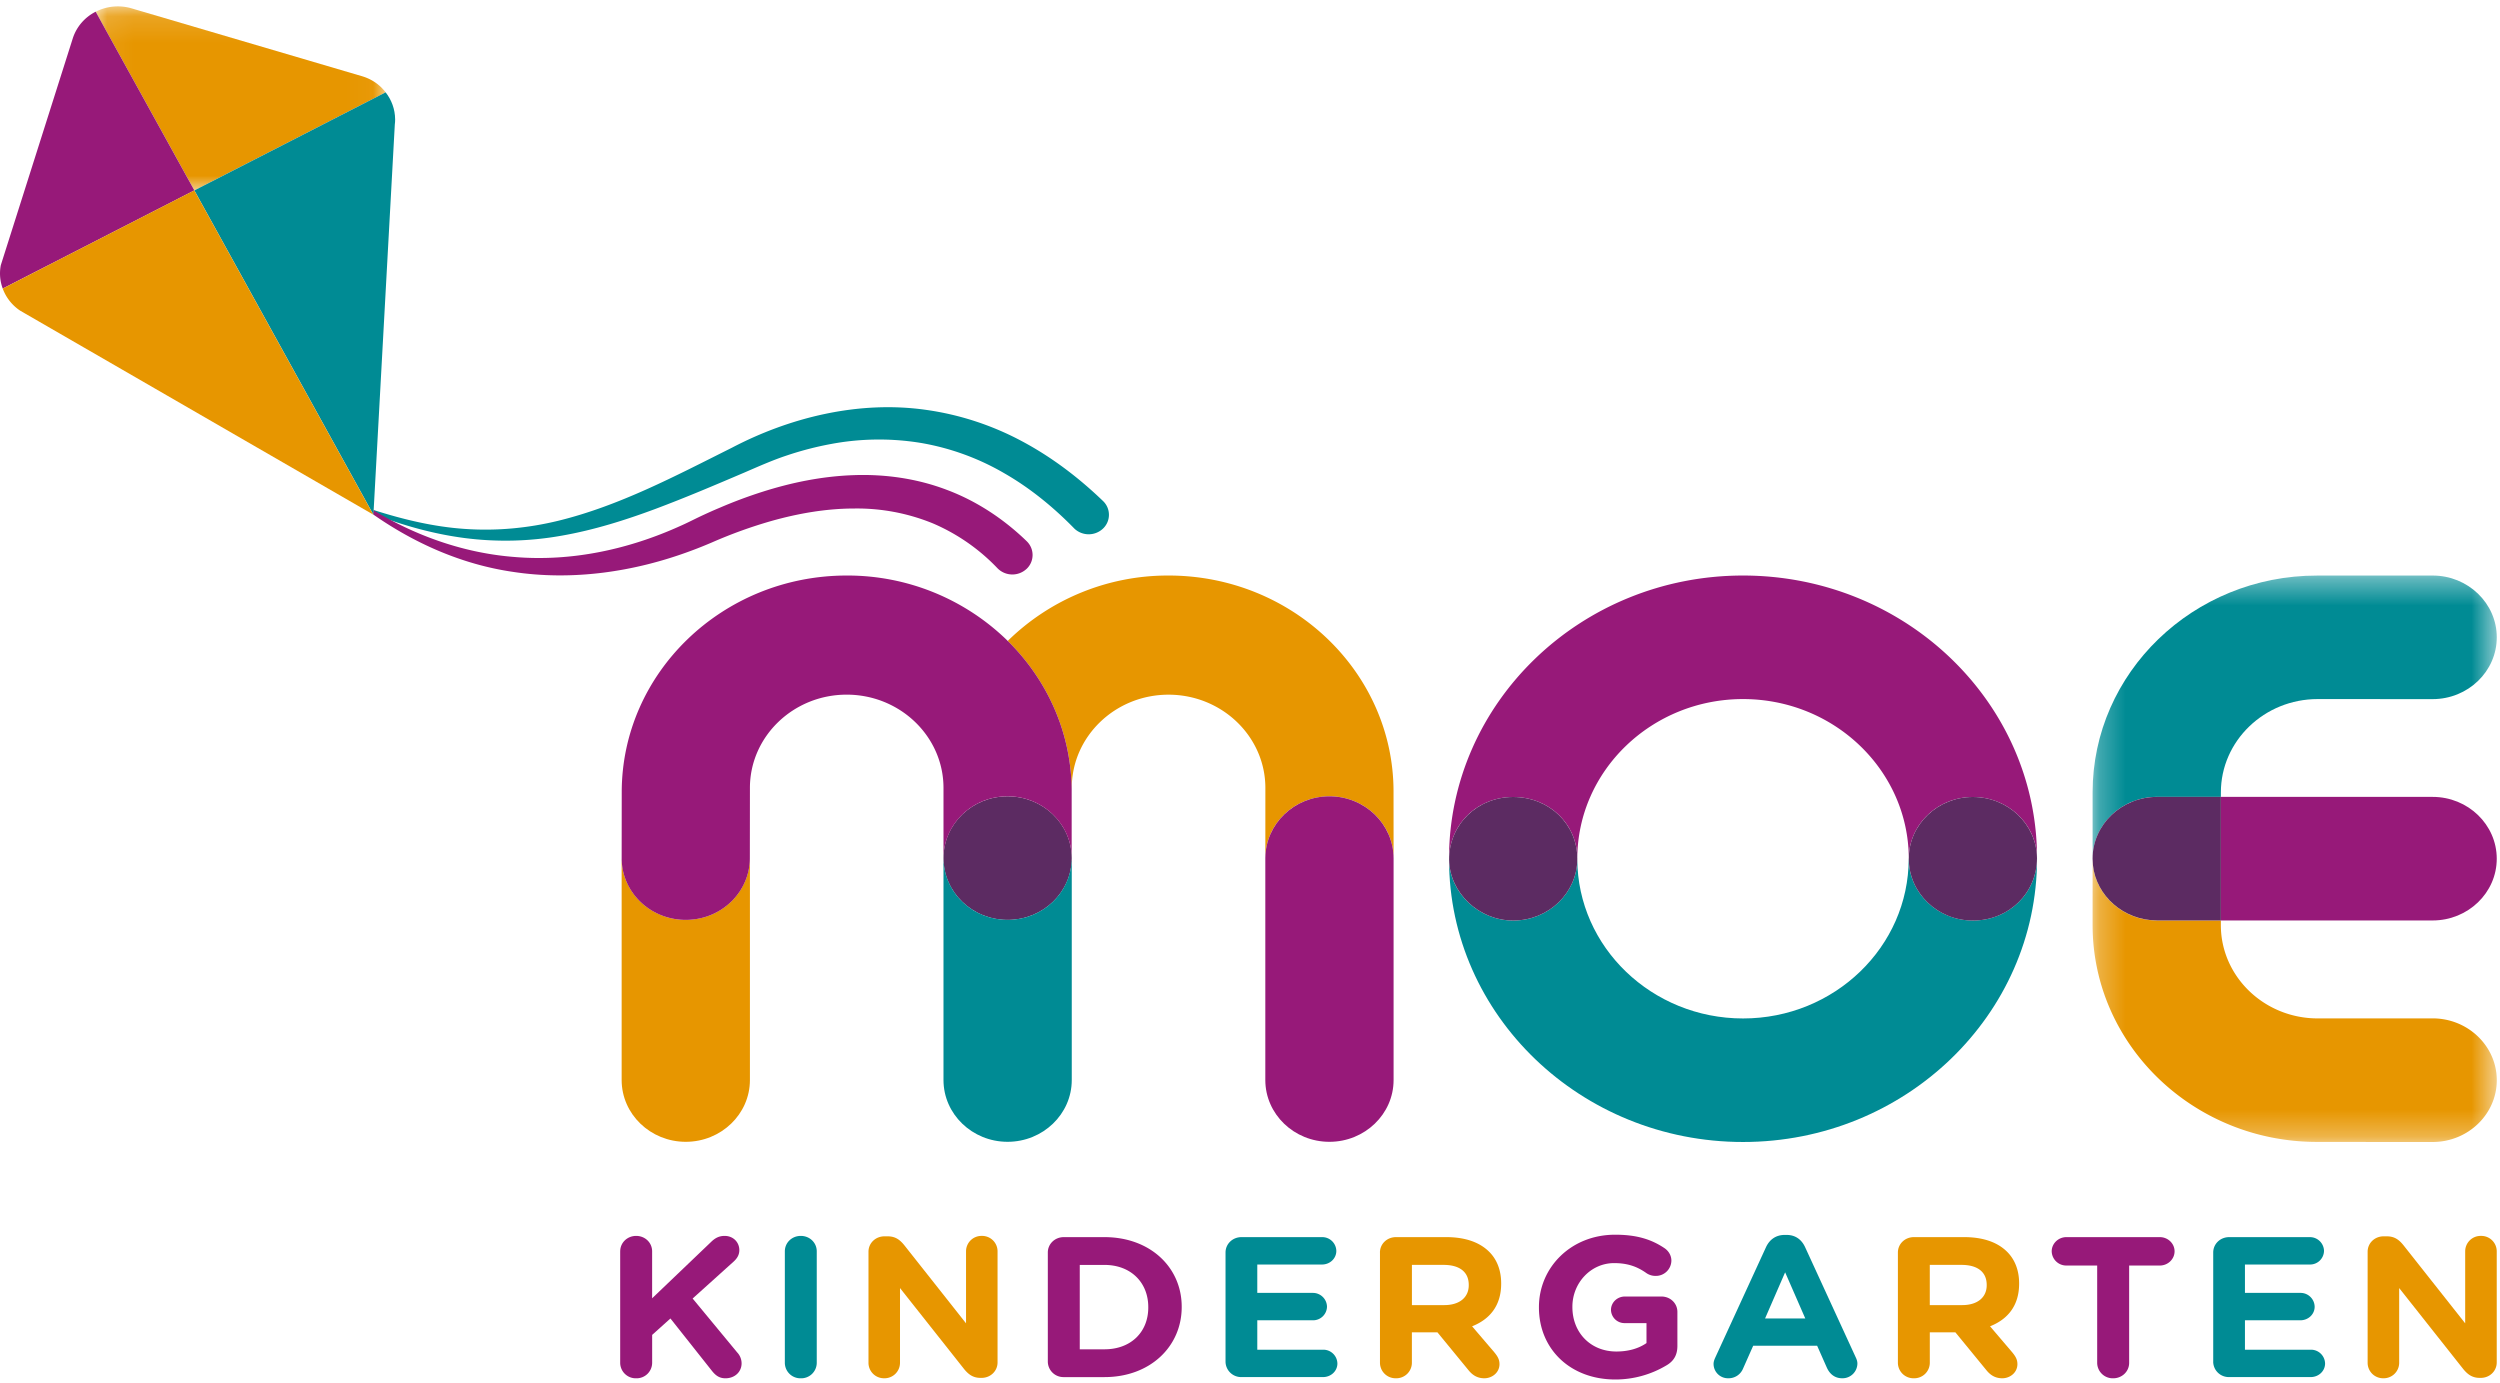 <svg width="94" height="52" xmlns="http://www.w3.org/2000/svg" xmlns:xlink="http://www.w3.org/1999/xlink"><defs><path id="a" d="M.068.131H10.97V7.05H.068z"/><path id="c" d="M.254.374H15.45V11.02H.254z"/><path id="e" d="M.254.067H15.45v10.649H.254z"/></defs><g fill="none" fill-rule="evenodd"><g transform="translate(3.53 .109)"><mask id="b" fill="#fff"><use xlink:href="#a"/></mask><path d="M10.97 3.363L7.885 4.945 3.778 7.049 1.731 3.342.068.332A1.823 1.823 0 011.427.208l8.639 2.544c.009 0 .018.004.027.008.357.107.662.32.877.603" fill="#E79600" mask="url(#b)"/></g><path d="M7.308 7.158l-4.116 2.11-3.089 1.581a1.617 1.617 0 01-.073-.876l.119-.376 2.589-8.159c.14-.432.45-.79.86-.998L5.26 3.45l2.047 3.708z" fill="#971979"/><path d="M14.857 4.485v.009c0 .062-.003.126-.012.185l-.795 14.499v.03l-.01.116v.027l-.003-.003-.015-.029-.07-.127-.006-.009-.046-.088-.003-.002L7.308 7.159l4.106-2.104L14.5 3.472c.222.283.354.634.357 1.013" fill="#008B94"/><path d="M14.04 19.353L.961 11.798l-.207-.12a1.708 1.708 0 01-.652-.828l3.089-1.582 4.115-2.11 6.732 12.195z" fill="#E79600"/><path d="M41.475 19.873a.784.784 0 01-1.078.003c-.003-.006-.012-.012-.016-.017-.785-.802-1.66-1.515-2.629-2.07a9.363 9.363 0 00-3.128-1.135 9.764 9.764 0 00-3.366.038 12.07 12.07 0 00-1.657.428c-.552.182-1.063.411-1.615.649-1.102.47-2.209.942-3.345 1.367-1.136.423-2.309.793-3.521 1.005a11.95 11.95 0 01-3.668.087c-1.181-.155-2.321-.481-3.411-.9v-.004l.009-.117v-.03c1.124.359 2.272.634 3.439.711 1.181.082 2.366-.03 3.505-.308 2.289-.56 4.394-1.68 6.523-2.744 2.15-1.127 4.749-1.79 7.31-1.424a10.83 10.83 0 013.63 1.195c1.12.601 2.126 1.374 3.015 2.23a.714.714 0 01.003 1.036" fill="#008B94"/><path d="M38.599 21.39a.784.784 0 01-1.093-.023 7.337 7.337 0 00-2.428-1.687 7.547 7.547 0 00-2.961-.56c-1.03 0-2.074.178-3.092.463a17.69 17.69 0 00-2.257.813c-.248.106-.521.217-.786.314-2.127.795-4.47 1.138-6.717.789-1.914-.282-3.68-1.074-5.215-2.143l-.01-.005v-.023l.01-.12v-.018c1.608.973 3.424 1.608 5.285 1.752 2.153.184 4.308-.288 6.238-1.163.247-.108.476-.226.725-.346.248-.117.515-.238.774-.346a17.43 17.43 0 011.6-.597c1.09-.346 2.235-.583 3.42-.624 1.18-.044 2.395.126 3.522.558 1.13.425 2.147 1.109 2.989 1.925l.003.003a.718.718 0 01-.007 1.039m18.296 8.576c1.352 0 2.412 1.02 2.412 2.322 0-3.31 2.796-6.004 6.23-6.004 3.43 0 6.219 2.682 6.233 5.982.012-1.27 1.088-2.3 2.41-2.3 1.32 0 2.396 1.027 2.412 2.295v-.005c0-5.855-4.96-10.617-11.055-10.617s-11.054 4.777-11.054 10.65l.003.033c0-1.322 1.058-2.356 2.409-2.356" fill="#971979"/><path d="M76.592 32.262c-.004 1.318-1.061 2.35-2.41 2.35-1.33 0-2.412-1.041-2.412-2.323l-.001-.021-.002.021c0 3.312-2.794 6.005-6.228 6.005-3.43 0-6.223-2.685-6.232-5.987-.01 1.273-1.087 2.306-2.41 2.306-1.297 0-2.392-1.045-2.412-2.29.001 5.854 4.96 10.616 11.054 10.616 6.095 0 11.054-4.777 11.054-10.65l-.001-.027" fill="#008B94"/><path d="M74.18 29.967c-1.323 0-2.398 1.03-2.41 2.3v.022c0 1.282 1.082 2.324 2.41 2.324 1.35 0 2.409-1.033 2.411-2.35-.016-1.27-1.09-2.296-2.41-2.296m-17.284 4.645c1.323 0 2.4-1.032 2.41-2.305v-.017c0-1.303-1.06-2.323-2.412-2.323-1.351 0-2.409 1.034-2.409 2.355.02 1.245 1.114 2.29 2.41 2.29" fill="#5C2B62"/><path d="M49.986 29.941c1.33 0 2.411 1.048 2.413 2.337l-.002-2.513c0-4.48-3.794-8.125-8.459-8.125a8.59 8.59 0 00-6.048 2.46c1.487 1.465 2.405 3.465 2.405 5.666l.004-.14c0-1.933 1.632-3.506 3.637-3.506 2.008 0 3.642 1.573 3.642 3.506l-.001 2.632c.013-1.279 1.087-2.316 2.409-2.316" fill="#E79600"/><path d="M49.986 29.941c-1.322 0-2.396 1.037-2.41 2.316v8.352c0 1.281 1.08 2.323 2.41 2.323s2.413-1.042 2.413-2.323v-8.331c-.002-1.29-1.083-2.337-2.413-2.337m33.519 2.348v2.32h7.962c1.33 0 2.411-1.041 2.411-2.322 0-1.281-1.082-2.324-2.41-2.324h-7.963v2.326z" fill="#971979"/><path fill="#008B94" d="M78.682 32.287v.003-.001z"/><g transform="translate(78.428 21.266)"><mask id="d" fill="#fff"><use xlink:href="#c"/></mask><path d="M2.682 8.696h2.395v-.168c0-1.935 1.633-3.509 3.639-3.509l4.323.002c1.33 0 2.412-1.042 2.412-2.324 0-1.281-1.083-2.323-2.412-2.323h-2.475l-.068.001H8.69C4.038.375.254 4.031.254 8.525v2.495c0-1.28 1.09-2.324 2.428-2.324" fill="#008B94" mask="url(#d)"/></g><g transform="translate(78.428 32.223)"><mask id="f" fill="#fff"><use xlink:href="#e"/></mask><path d="M2.682 2.386h-.017C1.42 2.386.39 1.471.266.301A4.44 4.44 0 01.254.067v2.496c0 4.494 3.784 8.15 8.435 8.15h1.807a.813.813 0 00.07.003h2.473c1.33 0 2.412-1.043 2.412-2.324s-1.083-2.324-2.412-2.324l-4.323.001c-2.006 0-3.64-1.574-3.64-3.508v-.175H2.683z" fill="#E79600" mask="url(#f)"/></g><path d="M78.694 32.524c.124 1.17 1.153 2.085 2.4 2.085h.007c-1.251-.004-2.283-.917-2.407-2.085m-.012-.235z" fill="#E79600"/><path d="M83.505 29.963H81.11c-1.339 0-2.429 1.043-2.429 2.323v.003c0 .056.011.212.013.235.124 1.167 1.156 2.081 2.407 2.085h2.404v-4.646z" fill="#5C2B62"/><path d="M23.32 47.05c0-.325.265-.58.6-.58.336 0 .6.255.6.58v1.766l2.218-2.12c.147-.143.296-.226.507-.226.335 0 .554.248.554.534 0 .18-.085.315-.219.436l-1.537 1.384 1.678 2.03a.6.6 0 01.163.406c0 .324-.257.564-.608.564-.234 0-.374-.113-.507-.279l-1.561-1.97-.687.617v1.053a.585.585 0 01-.6.579.586.586 0 01-.602-.58V47.05z" fill="#971979"/><path d="M29.51 47.05c0-.325.264-.58.6-.58.336 0 .6.255.6.58v4.195a.585.585 0 01-.6.579.585.585 0 01-.6-.58V47.05z" fill="#008B94"/><path d="M32.655 47.064c0-.323.265-.578.6-.578h.125c.289 0 .46.134.625.338l2.318 2.933V47.04a.58.58 0 01.593-.57.58.58 0 01.592.57v4.188c0 .324-.265.58-.6.58h-.04c-.288 0-.46-.136-.623-.338l-2.405-3.039v2.82a.582.582 0 01-.593.572.582.582 0 01-.592-.572v-4.188z" fill="#E79600"/><path d="M41.529 50.734c.982 0 1.646-.638 1.646-1.572v-.015c0-.933-.664-1.586-1.646-1.586h-.93v3.173h.93zm-2.131-3.64c0-.323.266-.578.6-.578h1.53c1.717 0 2.904 1.135 2.904 2.616v.015c0 1.482-1.187 2.632-2.903 2.632h-1.53a.587.587 0 01-.601-.58v-4.106z" fill="#971979"/><path d="M46.08 51.2v-4.106c0-.323.265-.578.6-.578h3.028a.53.53 0 01.538.518c0 .286-.24.512-.538.512h-2.434v1.067h2.083a.53.53 0 01.538.52.524.524 0 01-.538.51h-2.083v1.106h2.473a.53.53 0 01.539.519c0 .285-.242.51-.539.51H46.68a.586.586 0 01-.6-.578" fill="#008B94"/><path d="M54.305 49.072c.586 0 .92-.301.92-.745v-.015c0-.496-.357-.752-.943-.752h-1.194v1.512h1.217zm-2.419-1.978c0-.323.266-.578.602-.578h1.896c.694 0 1.233.187 1.591.533.305.293.469.707.469 1.203v.016c0 .827-.43 1.338-1.093 1.601l.835.977c.117.144.195.264.195.444 0 .323-.28.533-.57.533-.272 0-.451-.127-.592-.3l-1.172-1.428h-.96v1.15a.585.585 0 01-.6.578.586.586 0 01-.6-.579v-4.15z" fill="#E79600"/><path d="M57.864 49.162v-.015c0-1.496 1.21-2.722 2.865-2.722.827 0 1.374.18 1.865.512.118.082.25.24.25.465a.583.583 0 01-.593.572.603.603 0 01-.367-.12c-.328-.227-.679-.361-1.194-.361-.874 0-1.568.744-1.568 1.64v.014c0 .963.687 1.67 1.653 1.67.439 0 .828-.106 1.133-.317v-.751h-.812a.508.508 0 01-.523-.496c0-.279.234-.504.523-.504h1.373c.336 0 .601.255.601.579v1.278c0 .338-.132.572-.42.737a3.739 3.739 0 01-1.913.526c-1.701 0-2.873-1.15-2.873-2.707" fill="#971979"/><path d="M67.879 49.575l-.758-1.736-.755 1.736h1.513zm-3.38 1.459l1.904-4.143c.134-.287.375-.458.703-.458h.07c.328 0 .562.171.695.458l1.904 4.143c.04.083.063.158.063.233a.56.56 0 01-.57.556c-.28 0-.468-.157-.578-.398l-.366-.826H65.92l-.383.864a.587.587 0 01-.553.36.542.542 0 01-.554-.54c0-.083.03-.166.07-.25z" fill="#008B94"/><path d="M73.779 49.072c.586 0 .921-.301.921-.745v-.015c0-.496-.359-.752-.944-.752H72.56v1.512h1.218zm-2.418-1.978c0-.323.265-.578.6-.578h1.896c.696 0 1.234.187 1.592.533.305.293.47.707.47 1.203v.016c0 .827-.43 1.338-1.093 1.601l.833.977c.118.144.196.264.196.444 0 .323-.28.533-.569.533-.273 0-.453-.127-.594-.3l-1.17-1.428h-.961v1.15a.585.585 0 01-.6.578.585.585 0 01-.6-.579v-4.15z" fill="#E79600"/><path d="M78.853 47.584h-1.156a.547.547 0 01-.553-.534c0-.294.25-.534.553-.534h3.513c.304 0 .554.24.554.534 0 .293-.25.534-.554.534h-1.154v3.66c0 .324-.266.58-.602.58a.586.586 0 01-.6-.58v-3.66z" fill="#971979"/><path d="M83.217 51.2v-4.106c0-.323.264-.578.6-.578h3.028a.53.53 0 01.538.518.524.524 0 01-.538.512H84.41v1.067h2.082a.53.53 0 01.539.52c0 .285-.24.51-.539.51H84.41v1.106h2.474a.53.53 0 01.539.519c0 .285-.243.51-.54.51h-3.067a.585.585 0 01-.6-.578" fill="#008B94"/><path d="M89.023 47.064c0-.323.265-.578.6-.578h.125c.29 0 .461.134.625.338l2.318 2.933V47.04a.58.58 0 01.593-.57.58.58 0 01.593.57v4.188c0 .324-.264.58-.6.58h-.04c-.287 0-.46-.136-.624-.338l-2.404-3.039v2.82a.583.583 0 01-.593.572.582.582 0 01-.593-.572v-4.188z" fill="#E79600"/><path d="M40.297 32.265c0 1.283-1.08 2.323-2.41 2.323-1.332 0-2.412-1.04-2.412-2.323s1.08-2.323 2.411-2.323c1.332 0 2.411 1.04 2.411 2.323" fill="#5C2B62"/><path d="M40.291 32.377c-.061 1.23-1.112 2.21-2.405 2.21-1.268 0-2.306-.944-2.401-2.142v-.002l-.004-.007-.006-.157v8.33c0 1.281 1.081 2.323 2.41 2.323 1.33 0 2.413-1.042 2.413-2.323v-8.25c0 .007-.006.012-.007.018m38.391-.09v.003-.001z" fill="#008B94"/><path d="M78.694 32.524c.124 1.17 1.153 2.085 2.4 2.085h.007c-1.251-.004-2.283-.917-2.407-2.085m-.012-.235zm-50.492.054c-.042 1.246-1.102 2.245-2.406 2.245-1.321 0-2.393-1.025-2.409-2.294h-.001v8.315c0 1.281 1.081 2.323 2.411 2.323s2.412-1.042 2.412-2.323v-8.306c-.003 0-.005.04-.007.04" fill="#E79600"/><path d="M40.295 32.2v-2.434c0-2.203-.918-4.202-2.404-5.667a8.604 8.604 0 00-6.055-2.459c-4.664 0-8.459 3.656-8.459 8.15l-.003 2.489c.008 1.277 1.083 2.309 2.41 2.309 1.323 0 2.396-1.027 2.41-2.3l.003-2.663c0-1.933 1.632-3.506 3.637-3.506 2.008 0 3.641 1.573 3.641 3.506v2.647c.005-1.286 1.084-2.33 2.41-2.33 1.328 0 2.408 1.044 2.412 2.33v-.005c0-.023 0-.043-.002-.067" fill="#971979"/></g></svg>
